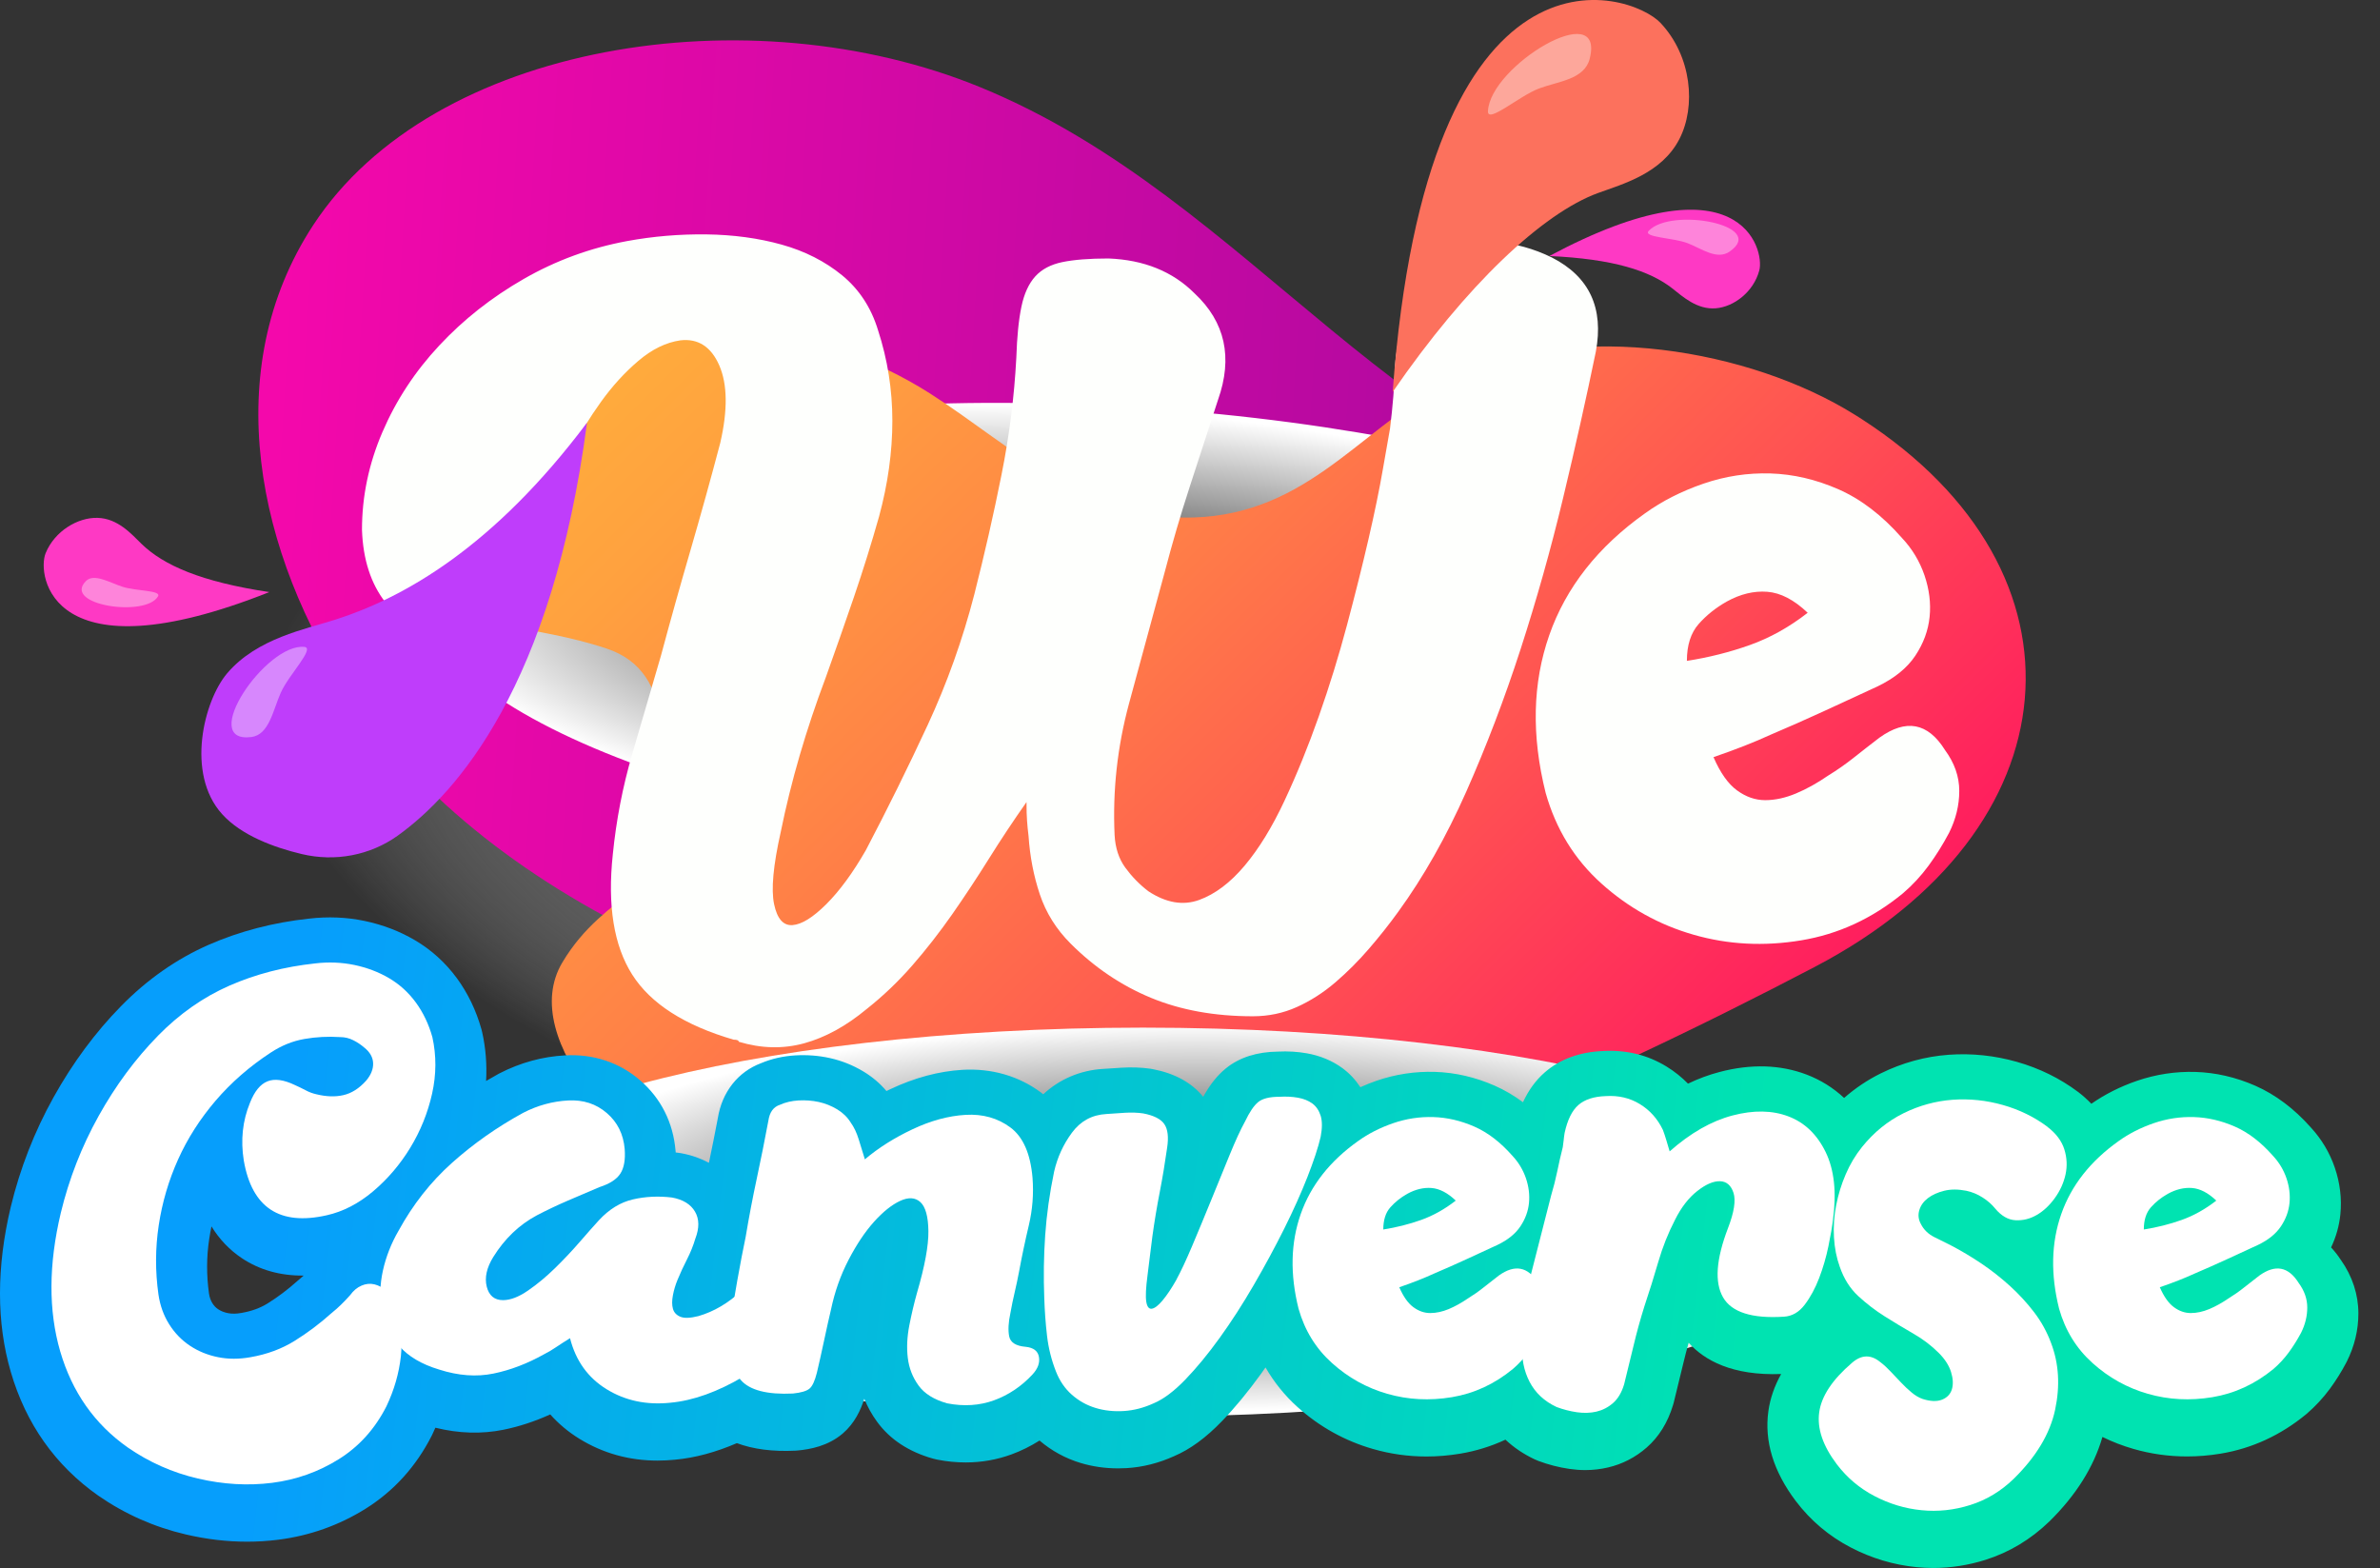 <svg width="85" height="56" viewBox="0 0 85 56" fill="none" xmlns="http://www.w3.org/2000/svg">
<rect x="0" y="0" width="85" height="56" fill="#333333" stroke="none"/>
<path style="mix-blend-mode:multiply" d="M56.259 33.91C57.558 27.318 47.931 19.868 34.756 17.272C21.581 14.675 9.847 17.914 8.548 24.507C7.249 31.099 16.876 38.548 30.051 41.145C43.225 43.742 54.959 40.503 56.259 33.91Z" fill="url(#paint0_radial_764_4552)"/>
<path d="M61.17 18.992C63.251 19.376 65.55 19.477 67.2 20.558C70.025 22.411 69.253 25.957 67.383 28.346C55.897 43.024 22.519 39.811 12.556 24.868C9.158 19.77 7.801 13.213 11.184 8.043C15.454 1.515 26.777 -0.261 35.011 3.115C44.833 7.143 49.912 16.916 61.17 18.992Z" fill="url(#paint1_linear_764_4552)"/>
<path style="mix-blend-mode:multiply" d="M65.885 24.332C66.186 19.899 55.033 15.53 40.973 14.574C26.913 13.618 15.271 16.436 14.97 20.87C14.668 25.303 25.822 29.672 39.882 30.628C53.941 31.584 65.584 28.765 65.885 24.332Z" fill="url(#paint2_radial_764_4552)"/>
<path d="M64.823 34.525C74.106 29.669 74.96 20.436 66.484 14.963C66.404 14.911 66.323 14.86 66.245 14.812C62.485 12.464 56.336 11.439 52.138 13.428C48.849 14.986 47.004 18.154 42.997 18.461C38.933 18.773 36.173 15.943 33.218 14.054C29.369 11.594 23.295 10.466 18.517 12.042C13.739 13.617 11.529 18.271 14.938 21.005C16.805 22.503 19.05 22.291 21.662 23.161C24.275 24.029 23.535 27.144 23.696 29.089C23.928 31.904 21.64 31.757 20.081 34.377C18.446 37.125 22.491 41.451 26.328 42.928C30.166 44.405 34.881 44.446 39.266 44.022C46.566 43.318 56.679 38.787 64.823 34.526V34.525Z" fill="url(#paint3_linear_764_4552)"/>
<path style="mix-blend-mode:multiply" d="M40.823 50.591C54.915 50.591 66.34 47.482 66.34 43.646C66.34 39.81 54.915 36.7 40.823 36.7C26.731 36.7 15.307 39.81 15.307 43.646C15.307 47.482 26.731 50.591 40.823 50.591Z" fill="url(#paint4_radial_764_4552)"/>
<path d="M36.659 28.647C36.196 29.306 35.75 29.976 35.324 30.658C34.897 31.341 34.458 32.006 34.008 32.651C33.556 33.297 33.081 33.907 32.582 34.479C32.082 35.052 31.539 35.571 30.955 36.033C30.224 36.641 29.479 37.05 28.724 37.258C27.968 37.465 27.188 37.447 26.384 37.204C26.384 37.155 26.322 37.13 26.201 37.13C24.446 36.618 23.239 35.844 22.58 34.808C21.922 33.773 21.69 32.34 21.886 30.512C22.008 29.293 22.238 28.098 22.58 26.928C22.921 25.759 23.262 24.588 23.605 23.418C23.945 22.151 24.299 20.889 24.665 19.634C25.03 18.378 25.384 17.105 25.725 15.812C25.993 14.642 25.981 13.722 25.689 13.051C25.397 12.381 24.932 12.082 24.299 12.155C23.787 12.228 23.288 12.472 22.8 12.886C22.313 13.3 21.868 13.788 21.465 14.349C21.063 14.91 20.709 15.482 20.405 16.068C20.1 16.653 19.899 17.141 19.802 17.531C19.29 19.042 18.407 23.004 17.81 23.053C17.212 23.102 16.633 23.066 16.072 22.943C14.049 22.383 13.001 21.042 12.928 18.921C12.928 17.727 13.171 16.562 13.659 15.429C14.146 14.295 14.822 13.265 15.688 12.339C16.553 11.412 17.558 10.62 18.705 9.962C19.85 9.304 21.081 8.853 22.399 8.609C23.325 8.439 24.269 8.359 25.233 8.371C26.195 8.384 27.091 8.505 27.92 8.737C28.748 8.968 29.468 9.335 30.078 9.834C30.686 10.335 31.113 10.986 31.358 11.791C31.699 12.839 31.87 13.918 31.87 15.027C31.87 16.136 31.712 17.276 31.395 18.447C31.126 19.397 30.828 20.354 30.499 21.318C30.169 22.281 29.834 23.238 29.493 24.189C28.786 26.066 28.25 27.907 27.884 29.711C27.615 30.906 27.536 31.765 27.646 32.289C27.756 32.814 27.976 33.063 28.305 33.038C28.634 33.014 29.036 32.764 29.512 32.289C29.988 31.814 30.457 31.174 30.92 30.369C31.7 28.882 32.438 27.388 33.133 25.889C33.827 24.39 34.381 22.835 34.797 21.227C35.162 19.788 35.486 18.369 35.766 16.966C36.047 15.565 36.224 14.168 36.297 12.779C36.321 12.024 36.382 11.414 36.48 10.95C36.576 10.487 36.742 10.128 36.973 9.872C37.205 9.616 37.527 9.446 37.943 9.36C38.357 9.275 38.905 9.231 39.588 9.231C40.856 9.28 41.88 9.695 42.66 10.474C43.757 11.499 44.036 12.766 43.501 14.278C43.159 15.326 42.825 16.356 42.495 17.368C42.166 18.379 41.867 19.397 41.599 20.422C41.16 22.031 40.733 23.603 40.319 25.138C39.905 26.675 39.734 28.234 39.807 29.819C39.831 30.282 39.959 30.672 40.191 30.989C40.423 31.305 40.696 31.587 41.014 31.83C41.647 32.245 42.251 32.348 42.824 32.141C43.396 31.934 43.938 31.525 44.451 30.916C44.963 30.307 45.438 29.532 45.876 28.594C46.315 27.656 46.724 26.65 47.102 25.577C47.48 24.504 47.815 23.419 48.107 22.323C48.399 21.226 48.655 20.203 48.875 19.252C49.095 18.301 49.265 17.472 49.387 16.765C49.51 16.058 49.595 15.571 49.644 15.302C49.74 14.522 49.802 13.773 49.826 13.053C49.851 12.334 50.496 9.037 51.18 8.866C52.716 8.452 54.129 8.561 55.422 9.195C56.763 9.879 57.286 10.999 56.994 12.56C56.652 14.218 56.263 15.961 55.824 17.789C55.386 19.617 54.879 21.415 54.307 23.183C53.734 24.951 53.087 26.645 52.369 28.267C51.65 29.888 50.839 31.32 49.937 32.563C49.62 33.002 49.272 33.441 48.894 33.88C48.516 34.319 48.113 34.721 47.687 35.087C47.26 35.452 46.803 35.745 46.316 35.964C45.828 36.184 45.305 36.294 44.744 36.294C43.379 36.294 42.166 36.074 41.106 35.635C40.046 35.196 39.088 34.55 38.235 33.697C37.723 33.185 37.357 32.599 37.137 31.942C36.917 31.284 36.783 30.588 36.734 29.858C36.71 29.663 36.691 29.479 36.68 29.309C36.667 29.14 36.661 28.92 36.661 28.651L36.659 28.647Z" fill="#FEFFFD"/>
<path d="M61.196 27.039C61.439 27.6 61.719 27.996 62.037 28.227C62.354 28.459 62.689 28.576 63.043 28.576C63.396 28.576 63.762 28.496 64.14 28.338C64.518 28.18 64.901 27.967 65.292 27.698C65.609 27.504 65.914 27.29 66.207 27.058C66.499 26.826 66.804 26.589 67.122 26.345C68.073 25.663 68.852 25.808 69.462 26.783C69.803 27.246 69.974 27.734 69.974 28.246C69.974 28.758 69.852 29.258 69.609 29.745C69.389 30.159 69.146 30.549 68.878 30.915C68.609 31.28 68.305 31.61 67.963 31.902C66.866 32.804 65.653 33.364 64.325 33.583C62.996 33.803 61.716 33.736 60.486 33.382C59.254 33.029 58.157 32.419 57.194 31.554C56.231 30.689 55.568 29.61 55.202 28.317C54.69 26.269 54.733 24.393 55.33 22.686C55.927 20.979 57.068 19.528 58.749 18.334C59.358 17.895 60.053 17.543 60.834 17.274C61.613 17.006 62.412 16.884 63.229 16.908C64.046 16.933 64.856 17.122 65.661 17.475C66.465 17.829 67.221 18.407 67.928 19.213C68.294 19.602 68.561 20.048 68.732 20.547C68.902 21.048 68.964 21.541 68.915 22.029C68.866 22.517 68.695 22.98 68.403 23.419C68.111 23.857 67.659 24.223 67.05 24.516C66.415 24.808 65.782 25.102 65.148 25.394C64.514 25.686 63.88 25.966 63.246 26.235C62.661 26.504 61.979 26.772 61.198 27.039H61.196ZM64.56 21.884C64.073 21.42 63.591 21.17 63.116 21.134C62.641 21.098 62.159 21.213 61.672 21.482C61.282 21.702 60.945 21.97 60.666 22.286C60.386 22.603 60.246 23.043 60.246 23.602C61.026 23.48 61.775 23.292 62.494 23.036C63.214 22.78 63.903 22.396 64.56 21.884Z" fill="#FEFFFD"/>
<path d="M83.608 45.006C83.495 44.831 83.375 44.68 83.253 44.549C83.432 44.173 83.544 43.776 83.585 43.363C83.639 42.81 83.573 42.251 83.386 41.701C83.203 41.165 82.914 40.682 82.528 40.263C81.933 39.592 81.267 39.092 80.547 38.775C79.851 38.469 79.131 38.304 78.407 38.282C77.698 38.261 76.996 38.368 76.321 38.599C75.72 38.806 75.17 39.084 74.691 39.419C74.551 39.273 74.399 39.135 74.229 39.005L74.217 38.996C73.571 38.512 72.836 38.15 72.028 37.921C71.232 37.695 70.415 37.61 69.598 37.669C68.758 37.73 67.94 37.954 67.166 38.336C66.697 38.568 66.261 38.861 65.861 39.211C65.472 38.848 65.022 38.567 64.52 38.376C63.582 38.02 62.536 37.988 61.412 38.284C61.034 38.383 60.658 38.522 60.286 38.7C60.058 38.467 59.801 38.262 59.516 38.087C58.839 37.673 58.078 37.488 57.254 37.535C56.413 37.569 55.71 37.826 55.167 38.301C54.847 38.581 54.588 38.937 54.392 39.364C54.069 39.125 53.733 38.927 53.384 38.774C52.688 38.468 51.968 38.302 51.244 38.28C50.535 38.259 49.833 38.366 49.158 38.598C48.96 38.666 48.771 38.745 48.584 38.827C48.414 38.567 48.202 38.337 47.95 38.151C47.585 37.883 47.156 37.703 46.672 37.617C46.343 37.559 45.996 37.538 45.638 37.556C44.886 37.566 44.263 37.765 43.786 38.151C43.478 38.401 43.215 38.73 42.971 39.171C42.563 38.667 41.958 38.334 41.17 38.182L41.081 38.167C40.754 38.121 40.412 38.109 40.058 38.131L39.394 38.174C38.578 38.223 37.84 38.54 37.258 39.08C37.23 39.058 37.203 39.035 37.174 39.014C36.381 38.425 35.412 38.147 34.374 38.207C33.528 38.257 32.663 38.489 31.805 38.894C31.756 38.917 31.707 38.94 31.659 38.964C31.432 38.694 31.159 38.462 30.843 38.27C30.467 38.043 30.06 37.879 29.628 37.785C29.234 37.698 28.824 37.667 28.406 37.691C27.966 37.717 27.556 37.811 27.183 37.968C26.357 38.277 25.785 39.001 25.637 39.933C25.538 40.461 25.429 40.995 25.319 41.527C25.045 41.38 24.719 41.257 24.329 41.185L24.214 41.168C24.186 41.164 24.16 41.161 24.132 41.158C24.131 41.139 24.129 41.118 24.127 41.098C24.043 40.095 23.607 39.225 22.864 38.583C22.126 37.944 21.2 37.636 20.189 37.69C19.375 37.733 18.587 37.949 17.847 38.329L17.805 38.351C17.655 38.434 17.507 38.519 17.36 38.605C17.394 38.017 17.348 37.433 17.22 36.861L17.195 36.761C17.005 36.084 16.709 35.47 16.317 34.934C15.907 34.377 15.402 33.919 14.815 33.575C14.273 33.256 13.671 33.026 13.023 32.89C12.381 32.755 11.713 32.728 11.038 32.807C9.764 32.944 8.561 33.257 7.461 33.738C6.314 34.24 5.258 34.977 4.323 35.932C3.407 36.864 2.597 37.959 1.913 39.186C1.228 40.416 0.714 41.733 0.383 43.108C-0.128 45.254 -0.128 47.233 0.384 48.991C0.925 50.847 1.974 52.334 3.513 53.416C4.459 54.071 5.511 54.538 6.638 54.8C7.372 54.972 8.103 55.058 8.823 55.058C9.199 55.058 9.571 55.035 9.94 54.988C11.063 54.845 12.113 54.472 13.06 53.879C14.066 53.249 14.86 52.372 15.419 51.272L15.441 51.227C15.479 51.147 15.515 51.067 15.549 50.988C16.385 51.195 17.203 51.219 17.984 51.06C18.544 50.946 19.102 50.762 19.651 50.513C19.951 50.849 20.3 51.142 20.696 51.385C21.536 51.901 22.47 52.162 23.48 52.162C23.684 52.162 23.891 52.152 24.101 52.131C24.82 52.066 25.561 51.865 26.317 51.539C26.899 51.756 27.595 51.847 28.402 51.808L28.496 51.801C28.929 51.758 29.567 51.649 30.1 51.193C30.527 50.826 30.742 50.351 30.867 49.956C30.984 50.242 31.135 50.514 31.32 50.769C31.779 51.402 32.454 51.848 33.327 52.093L33.47 52.127C33.816 52.195 34.156 52.228 34.491 52.228C35.056 52.228 35.603 52.132 36.127 51.94C36.478 51.812 36.811 51.645 37.126 51.446C37.557 51.813 38.05 52.083 38.59 52.246C39.017 52.375 39.466 52.44 39.93 52.44C40.033 52.44 40.136 52.437 40.24 52.431C40.814 52.396 41.38 52.253 41.927 52.006C42.505 51.76 43.064 51.351 43.639 50.756C44.101 50.278 44.57 49.709 45.035 49.065C45.088 48.991 45.142 48.912 45.197 48.835C45.502 49.363 45.883 49.839 46.345 50.254C47.129 50.958 48.035 51.46 49.037 51.748C49.656 51.926 50.294 52.016 50.943 52.016C51.339 52.016 51.741 51.982 52.143 51.916C52.709 51.822 53.25 51.655 53.766 51.415C54.068 51.698 54.42 51.935 54.813 52.119L54.943 52.174C55.3 52.308 55.671 52.403 56.043 52.458C56.235 52.486 56.426 52.501 56.615 52.501C56.893 52.501 57.165 52.469 57.428 52.408C57.943 52.288 58.407 52.048 58.81 51.696C59.247 51.313 59.564 50.802 59.752 50.176L59.776 50.093C59.894 49.618 60.009 49.148 60.12 48.68C60.177 48.441 60.24 48.198 60.309 47.954C60.872 48.581 61.867 49.135 63.613 49.07C63.373 49.501 63.219 49.943 63.156 50.397C63.007 51.47 63.337 52.549 64.135 53.606C64.663 54.305 65.325 54.862 66.099 55.265C66.836 55.649 67.624 55.885 68.44 55.967C68.641 55.986 68.843 55.997 69.044 55.997C69.674 55.997 70.301 55.899 70.919 55.704C71.766 55.435 72.528 54.977 73.194 54.333C74.144 53.399 74.778 52.388 75.087 51.318C75.443 51.493 75.815 51.636 76.201 51.747C76.821 51.925 77.458 52.014 78.108 52.014C78.504 52.014 78.905 51.981 79.308 51.914C80.423 51.73 81.448 51.259 82.355 50.513L82.384 50.489C82.693 50.223 82.972 49.921 83.217 49.589C83.43 49.298 83.625 48.986 83.796 48.661L83.816 48.623C84.09 48.076 84.228 47.498 84.228 46.906C84.228 46.235 84.013 45.577 83.606 45.001L83.608 45.006ZM10.846 45.554C10.796 45.601 10.747 45.642 10.699 45.681L10.621 45.747C10.279 46.054 9.919 46.325 9.552 46.553C9.287 46.716 8.987 46.825 8.623 46.889C8.441 46.922 8.279 46.924 8.14 46.896C8.006 46.869 7.892 46.824 7.79 46.756C7.709 46.703 7.645 46.635 7.586 46.543C7.524 46.444 7.483 46.327 7.464 46.197C7.372 45.542 7.374 44.887 7.472 44.246C7.495 44.096 7.522 43.947 7.553 43.799C7.838 44.262 8.201 44.642 8.64 44.935C9.272 45.356 10.014 45.563 10.845 45.555L10.846 45.554Z" fill="url(#paint5_linear_764_4552)"/>
<path d="M5.634 36.997C6.409 36.206 7.264 35.607 8.201 35.197C9.137 34.788 10.154 34.525 11.251 34.407C11.734 34.349 12.202 34.368 12.656 34.462C13.109 34.557 13.523 34.714 13.895 34.933C14.269 35.153 14.587 35.442 14.85 35.8C15.113 36.159 15.311 36.572 15.442 37.04C15.588 37.698 15.585 38.371 15.432 39.058C15.278 39.745 15.018 40.389 14.653 40.989C14.288 41.588 13.844 42.107 13.325 42.546C12.806 42.984 12.253 43.27 11.669 43.401C9.986 43.782 8.999 43.131 8.707 41.448C8.59 40.717 8.663 40.029 8.927 39.386C9.088 38.976 9.296 38.72 9.552 38.618C9.808 38.515 10.134 38.56 10.529 38.749C10.66 38.807 10.788 38.87 10.913 38.935C11.037 39.002 11.165 39.05 11.297 39.079C11.648 39.166 11.969 39.178 12.261 39.111C12.554 39.045 12.825 38.874 13.074 38.596C13.249 38.391 13.333 38.182 13.326 37.971C13.319 37.759 13.212 37.573 13.009 37.411C12.891 37.309 12.76 37.221 12.614 37.148C12.467 37.075 12.314 37.038 12.153 37.038C11.714 37.009 11.286 37.032 10.87 37.105C10.453 37.178 10.054 37.339 9.674 37.588C8.913 38.085 8.256 38.66 7.699 39.31C7.143 39.961 6.697 40.659 6.361 41.405C6.025 42.151 5.794 42.934 5.67 43.752C5.545 44.572 5.542 45.398 5.659 46.231C5.717 46.626 5.845 46.981 6.043 47.295C6.241 47.609 6.489 47.865 6.789 48.063C7.088 48.261 7.421 48.396 7.788 48.469C8.153 48.543 8.541 48.543 8.95 48.469C9.536 48.367 10.058 48.174 10.519 47.888C10.98 47.602 11.422 47.27 11.847 46.889C12.067 46.713 12.286 46.501 12.506 46.252C12.622 46.092 12.758 45.978 12.912 45.913C13.066 45.846 13.219 45.832 13.373 45.868C13.527 45.906 13.668 45.982 13.801 46.099C13.933 46.216 14.028 46.37 14.086 46.56C14.306 47.203 14.382 47.828 14.317 48.436C14.25 49.043 14.079 49.639 13.801 50.224C13.392 51.029 12.825 51.658 12.101 52.111C11.377 52.564 10.583 52.846 9.72 52.956C8.856 53.065 7.972 53.014 7.065 52.802C6.158 52.59 5.324 52.22 4.564 51.694C3.379 50.861 2.575 49.716 2.15 48.261C1.727 46.806 1.734 45.156 2.172 43.314C2.465 42.1 2.915 40.948 3.521 39.858C4.128 38.769 4.834 37.815 5.638 36.995L5.634 36.997Z" fill="white"/>
<path d="M20.356 47.792C20.165 47.91 20.001 48.016 19.862 48.11C19.723 48.206 19.581 48.289 19.434 48.363C18.834 48.699 18.23 48.93 17.624 49.054C17.017 49.179 16.37 49.131 15.683 48.911C15.053 48.721 14.579 48.44 14.257 48.066C13.936 47.692 13.731 47.276 13.643 46.815C13.554 46.354 13.566 45.876 13.675 45.378C13.785 44.881 13.972 44.405 14.235 43.952C14.747 43.016 15.384 42.207 16.144 41.528C16.904 40.848 17.752 40.252 18.689 39.74C19.201 39.477 19.734 39.331 20.291 39.301C20.832 39.272 21.293 39.422 21.673 39.751C22.054 40.08 22.265 40.507 22.31 41.034C22.339 41.415 22.288 41.707 22.156 41.912C22.024 42.117 21.776 42.277 21.41 42.395C21.029 42.555 20.654 42.717 20.28 42.878C19.906 43.038 19.538 43.214 19.172 43.404C18.542 43.74 18.023 44.237 17.614 44.896C17.38 45.276 17.303 45.628 17.383 45.949C17.464 46.271 17.658 46.432 17.965 46.432C18.228 46.432 18.525 46.319 18.854 46.092C19.184 45.865 19.505 45.599 19.82 45.291C20.134 44.984 20.431 44.67 20.709 44.348C20.988 44.026 21.215 43.77 21.389 43.58C21.755 43.185 22.161 42.936 22.606 42.834C23.052 42.731 23.517 42.709 24 42.767C24.394 42.84 24.669 43.008 24.822 43.272C24.976 43.535 24.979 43.858 24.833 44.237C24.759 44.486 24.661 44.73 24.537 44.973C24.413 45.214 24.3 45.459 24.197 45.708C24.124 45.884 24.069 46.067 24.033 46.256C23.996 46.446 23.996 46.608 24.033 46.739C24.069 46.871 24.158 46.966 24.296 47.024C24.435 47.083 24.651 47.076 24.943 47.002C25.498 46.842 26.019 46.534 26.502 46.081C26.985 45.628 27.415 45.152 27.796 44.655C27.912 44.494 28.059 44.377 28.235 44.303C28.41 44.23 28.586 44.23 28.761 44.303C29.082 44.435 29.312 44.599 29.452 44.797C29.59 44.995 29.664 45.203 29.672 45.422C29.679 45.641 29.631 45.864 29.529 46.091C29.426 46.318 29.302 46.533 29.156 46.738C28.366 47.791 27.504 48.596 26.567 49.152C25.631 49.708 24.753 50.022 23.934 50.096C23.086 50.183 22.329 50.022 21.664 49.613C20.998 49.203 20.563 48.597 20.358 47.791L20.356 47.792Z" fill="white"/>
<path d="M30.886 41.406C31.369 40.996 31.936 40.638 32.587 40.331C33.237 40.023 33.87 39.851 34.485 39.815C35.099 39.779 35.633 39.929 36.086 40.265C36.539 40.602 36.803 41.201 36.876 42.065C36.92 42.635 36.876 43.198 36.745 43.754C36.613 44.311 36.496 44.866 36.393 45.422C36.349 45.656 36.298 45.898 36.24 46.146C36.181 46.395 36.13 46.643 36.086 46.892C36.013 47.228 35.999 47.507 36.042 47.725C36.086 47.945 36.283 48.07 36.634 48.099C36.912 48.128 37.069 48.249 37.105 48.461C37.142 48.673 37.065 48.881 36.875 49.086C36.481 49.511 36.023 49.818 35.504 50.008C34.985 50.197 34.425 50.234 33.826 50.117C33.358 49.985 33.017 49.774 32.805 49.48C32.593 49.188 32.465 48.859 32.421 48.493C32.377 48.128 32.396 47.74 32.476 47.331C32.556 46.921 32.648 46.534 32.751 46.168C33.029 45.217 33.164 44.483 33.157 43.963C33.15 43.444 33.054 43.1 32.872 42.932C32.689 42.764 32.447 42.749 32.148 42.887C31.848 43.027 31.537 43.275 31.215 43.633C30.893 43.992 30.59 44.446 30.305 44.994C30.02 45.542 29.812 46.131 29.68 46.761C29.607 47.068 29.523 47.445 29.428 47.891C29.332 48.337 29.249 48.713 29.175 49.021C29.102 49.314 29.015 49.504 28.912 49.591C28.81 49.678 28.612 49.737 28.32 49.767C27.398 49.811 26.777 49.65 26.456 49.284C26.134 48.918 26.017 48.245 26.104 47.266C26.119 47.061 26.148 46.823 26.191 46.552C26.236 46.282 26.283 46.004 26.334 45.719C26.386 45.434 26.437 45.156 26.488 44.886C26.539 44.616 26.587 44.377 26.631 44.172C26.748 43.47 26.88 42.779 27.026 42.098C27.171 41.419 27.311 40.727 27.442 40.024C27.487 39.717 27.625 39.528 27.859 39.454C28.049 39.367 28.269 39.316 28.518 39.3C28.767 39.287 29.008 39.304 29.242 39.355C29.476 39.406 29.694 39.495 29.9 39.618C30.105 39.743 30.266 39.9 30.383 40.09C30.5 40.25 30.595 40.452 30.669 40.692C30.742 40.933 30.814 41.172 30.889 41.406H30.886Z" fill="white"/>
<path d="M42.01 45.707C42.17 45.415 42.361 45.009 42.58 44.49C42.8 43.971 43.022 43.433 43.249 42.877C43.476 42.321 43.695 41.784 43.908 41.264C44.12 40.745 44.306 40.339 44.468 40.047C44.628 39.71 44.785 39.48 44.939 39.355C45.093 39.231 45.345 39.169 45.696 39.169C45.93 39.155 46.148 39.166 46.354 39.202C46.559 39.239 46.73 39.307 46.87 39.41C47.008 39.512 47.107 39.659 47.167 39.849C47.225 40.038 47.225 40.288 47.167 40.595C47.079 40.975 46.921 41.454 46.695 42.032C46.468 42.61 46.19 43.228 45.862 43.886C45.533 44.545 45.171 45.214 44.776 45.894C44.382 46.573 43.975 47.203 43.559 47.78C43.142 48.358 42.733 48.855 42.33 49.272C41.927 49.689 41.551 49.97 41.2 50.117C40.848 50.278 40.493 50.37 40.136 50.392C39.778 50.414 39.441 50.378 39.127 50.282C38.813 50.187 38.531 50.03 38.282 49.811C38.033 49.592 37.843 49.314 37.712 48.978C37.551 48.568 37.445 48.144 37.394 47.706C37.343 47.267 37.31 46.814 37.295 46.345C37.266 45.599 37.277 44.857 37.328 44.117C37.379 43.38 37.485 42.622 37.646 41.847C37.762 41.335 37.975 40.87 38.282 40.454C38.589 40.037 38.999 39.814 39.511 39.785C39.731 39.771 39.953 39.756 40.18 39.74C40.407 39.727 40.623 39.733 40.827 39.763C41.208 39.836 41.461 39.964 41.584 40.147C41.708 40.329 41.741 40.611 41.683 40.992C41.609 41.518 41.522 42.045 41.42 42.571C41.317 43.097 41.23 43.624 41.157 44.15C41.128 44.384 41.099 44.618 41.069 44.852C41.04 45.086 41.011 45.32 40.982 45.554C40.924 45.992 40.909 46.303 40.938 46.486C40.967 46.669 41.033 46.752 41.136 46.738C41.238 46.724 41.366 46.626 41.52 46.443C41.673 46.26 41.838 46.014 42.013 45.707H42.01Z" fill="white"/>
<path d="M49.974 45.971C50.12 46.307 50.288 46.545 50.479 46.684C50.669 46.824 50.87 46.893 51.082 46.893C51.294 46.893 51.514 46.845 51.741 46.751C51.968 46.655 52.198 46.527 52.432 46.367C52.622 46.25 52.806 46.122 52.98 45.983C53.156 45.844 53.339 45.701 53.528 45.554C54.099 45.145 54.566 45.233 54.933 45.817C55.138 46.096 55.24 46.388 55.24 46.695C55.24 47.002 55.167 47.302 55.02 47.594C54.889 47.843 54.742 48.077 54.582 48.296C54.421 48.515 54.238 48.713 54.033 48.889C53.375 49.43 52.647 49.766 51.85 49.898C51.053 50.029 50.285 49.99 49.547 49.777C48.808 49.565 48.15 49.199 47.572 48.679C46.994 48.16 46.596 47.513 46.377 46.738C46.069 45.509 46.095 44.383 46.454 43.359C46.812 42.335 47.496 41.465 48.505 40.749C48.871 40.486 49.287 40.274 49.757 40.112C50.224 39.952 50.704 39.878 51.194 39.894C51.684 39.909 52.17 40.022 52.653 40.233C53.136 40.445 53.589 40.793 54.014 41.276C54.233 41.51 54.394 41.778 54.497 42.077C54.599 42.377 54.635 42.673 54.606 42.965C54.577 43.258 54.474 43.535 54.299 43.798C54.123 44.061 53.852 44.281 53.486 44.457C53.106 44.633 52.725 44.808 52.346 44.983C51.965 45.159 51.585 45.326 51.205 45.488C50.854 45.649 50.444 45.81 49.976 45.971H49.974ZM51.992 42.877C51.699 42.599 51.41 42.449 51.125 42.427C50.84 42.405 50.551 42.475 50.258 42.636C50.024 42.767 49.823 42.929 49.655 43.118C49.486 43.308 49.403 43.572 49.403 43.909C49.87 43.835 50.321 43.722 50.752 43.569C51.183 43.415 51.596 43.185 51.991 42.877H51.992Z" fill="white"/>
<path d="M59.628 41.121C60.374 40.462 61.123 40.035 61.876 39.837C62.629 39.639 63.295 39.651 63.873 39.87C64.45 40.089 64.894 40.513 65.201 41.142C65.508 41.772 65.596 42.576 65.464 43.556C65.435 43.805 65.38 44.122 65.3 44.51C65.22 44.897 65.11 45.275 64.971 45.64C64.831 46.005 64.66 46.324 64.455 46.594C64.25 46.865 64.001 47.007 63.709 47.023C62.569 47.096 61.845 46.865 61.537 46.331C61.23 45.797 61.288 44.974 61.713 43.863C61.933 43.293 61.998 42.872 61.911 42.601C61.824 42.331 61.662 42.192 61.428 42.185C61.194 42.178 60.923 42.294 60.616 42.536C60.308 42.777 60.045 43.118 59.825 43.557C59.576 44.04 59.375 44.544 59.223 45.071C59.07 45.598 58.905 46.124 58.729 46.65C58.583 47.118 58.454 47.582 58.345 48.043C58.236 48.504 58.122 48.968 58.005 49.436C57.918 49.73 57.785 49.952 57.611 50.105C57.435 50.259 57.237 50.361 57.018 50.413C56.8 50.464 56.564 50.471 56.316 50.435C56.068 50.399 55.827 50.336 55.593 50.249C55.154 50.044 54.833 49.743 54.628 49.349C54.423 48.955 54.336 48.508 54.365 48.011C54.38 47.587 54.409 47.169 54.452 46.76C54.496 46.35 54.57 45.94 54.672 45.531C54.79 45.063 54.91 44.591 55.034 44.115C55.158 43.641 55.278 43.168 55.396 42.7C55.483 42.408 55.557 42.118 55.616 41.833C55.674 41.548 55.74 41.259 55.814 40.966C55.828 40.879 55.839 40.794 55.846 40.714C55.853 40.633 55.865 40.55 55.879 40.461C55.981 39.993 56.145 39.66 56.372 39.462C56.599 39.265 56.924 39.159 57.349 39.145C57.801 39.116 58.208 39.211 58.566 39.43C58.925 39.649 59.199 39.956 59.389 40.352C59.433 40.469 59.473 40.589 59.51 40.714C59.546 40.838 59.587 40.973 59.631 41.12L59.628 41.121Z" fill="white"/>
<path d="M73.122 40.243C73.429 40.477 73.631 40.745 73.725 41.044C73.82 41.344 73.834 41.645 73.769 41.944C73.703 42.244 73.575 42.526 73.385 42.789C73.195 43.052 72.979 43.253 72.738 43.392C72.497 43.531 72.245 43.593 71.981 43.578C71.718 43.564 71.476 43.424 71.257 43.161C71.14 43.016 70.991 42.883 70.808 42.767C70.626 42.65 70.431 42.569 70.226 42.526C69.933 42.468 69.67 42.468 69.436 42.526C69.202 42.584 69.008 42.672 68.854 42.789C68.701 42.906 68.598 43.048 68.547 43.217C68.496 43.386 68.514 43.55 68.602 43.711C68.704 43.915 68.865 44.072 69.085 44.182C69.305 44.291 69.501 44.39 69.677 44.477C70.043 44.667 70.404 44.884 70.763 45.124C71.121 45.365 71.461 45.633 71.784 45.925C72.105 46.218 72.395 46.533 72.651 46.869C72.907 47.205 73.108 47.571 73.254 47.967C73.532 48.699 73.579 49.491 73.397 50.348C73.214 51.203 72.721 52.026 71.915 52.816C71.461 53.255 70.946 53.566 70.368 53.748C69.79 53.931 69.209 53.993 68.624 53.934C68.038 53.876 67.479 53.708 66.946 53.429C66.412 53.151 65.962 52.771 65.597 52.289C65.1 51.63 64.891 51.013 64.972 50.435C65.052 49.858 65.443 49.269 66.146 48.668C66.483 48.376 66.819 48.368 67.155 48.646C67.272 48.733 67.392 48.844 67.517 48.976C67.642 49.107 67.766 49.239 67.891 49.37C68.015 49.502 68.143 49.623 68.275 49.732C68.406 49.841 68.538 49.918 68.669 49.962C68.947 50.05 69.178 50.058 69.361 49.985C69.543 49.911 69.66 49.787 69.712 49.611C69.763 49.435 69.752 49.23 69.679 48.996C69.606 48.763 69.46 48.536 69.241 48.317C68.978 48.054 68.674 47.823 68.331 47.626C67.987 47.428 67.646 47.223 67.31 47.011C66.974 46.799 66.659 46.558 66.366 46.287C66.073 46.017 65.854 45.669 65.707 45.244C65.591 44.923 65.521 44.572 65.499 44.191C65.477 43.811 65.502 43.431 65.576 43.051C65.649 42.67 65.762 42.301 65.916 41.943C66.069 41.584 66.263 41.26 66.498 40.966C66.921 40.44 67.416 40.038 67.979 39.759C68.542 39.481 69.128 39.321 69.734 39.276C70.341 39.232 70.941 39.295 71.533 39.463C72.126 39.631 72.655 39.891 73.124 40.241L73.122 40.243Z" fill="white"/>
<path d="M77.136 45.971C77.282 46.307 77.45 46.545 77.641 46.684C77.831 46.824 78.032 46.893 78.244 46.893C78.456 46.893 78.676 46.845 78.903 46.751C79.13 46.655 79.36 46.527 79.594 46.367C79.784 46.25 79.968 46.122 80.142 45.983C80.318 45.844 80.501 45.701 80.691 45.554C81.261 45.145 81.729 45.233 82.095 45.817C82.3 46.096 82.402 46.388 82.402 46.695C82.402 47.002 82.329 47.302 82.183 47.594C82.051 47.843 81.904 48.077 81.744 48.296C81.583 48.515 81.4 48.713 81.196 48.889C80.537 49.43 79.809 49.766 79.012 49.898C78.215 50.029 77.447 49.99 76.709 49.777C75.97 49.565 75.312 49.199 74.734 48.679C74.156 48.16 73.758 47.513 73.539 46.738C73.232 45.509 73.257 44.383 73.616 43.359C73.974 42.335 74.659 41.465 75.668 40.749C76.033 40.486 76.45 40.274 76.919 40.112C77.386 39.952 77.866 39.878 78.356 39.894C78.846 39.909 79.332 40.022 79.815 40.233C80.298 40.445 80.751 40.793 81.176 41.276C81.395 41.51 81.556 41.778 81.659 42.077C81.761 42.377 81.797 42.673 81.768 42.965C81.739 43.258 81.637 43.535 81.461 43.798C81.285 44.061 81.014 44.281 80.649 44.457C80.268 44.633 79.887 44.808 79.508 44.983C79.127 45.159 78.747 45.326 78.368 45.488C78.016 45.649 77.606 45.81 77.138 45.971H77.136ZM79.154 42.877C78.861 42.599 78.572 42.449 78.287 42.427C78.002 42.405 77.713 42.475 77.42 42.636C77.186 42.767 76.985 42.929 76.817 43.118C76.649 43.308 76.565 43.572 76.565 43.909C77.033 43.835 77.483 43.722 77.914 43.569C78.345 43.415 78.759 43.185 79.153 42.877H79.154Z" fill="white"/>
<path d="M49.738 13.999C52.373 10.169 55.101 7.61 57.076 6.892C57.958 6.571 59.342 6.197 59.976 4.97C60.58 3.8 60.421 2.01 59.309 0.823C58.228 -0.332 50.968 -2.716 49.739 13.999H49.738Z" fill="#FC715D"/>
<path d="M55.334 9.143C57.612 9.247 58.915 9.666 59.727 10.301C60.089 10.585 60.605 11.065 61.28 11.01C61.923 10.958 62.627 10.427 62.832 9.657C63.033 8.907 62.156 5.499 55.334 9.143Z" fill="#FE39C4"/>
<path d="M20.965 15.095C17.624 19.549 14.426 21.34 12.002 22.121C10.919 22.47 9.176 22.791 8.11 24.049C7.286 25.021 6.624 27.621 7.93 29.072C8.62 29.839 9.795 30.268 10.78 30.502C11.963 30.784 13.217 30.551 14.205 29.843C16.314 28.331 19.731 24.485 20.965 15.095Z" fill="#BF3DFB"/>
<path opacity="0.38" d="M8.97 26.323C9.615 26.244 9.748 25.365 10.027 24.74C10.318 24.088 11.263 23.143 10.871 23.103C9.499 22.961 7.062 26.556 8.97 26.323Z" fill="white"/>
<path opacity="0.38" d="M56.777 2.093C56.588 2.842 55.66 2.9 54.969 3.159C54.249 3.429 53.118 4.435 53.141 3.969C53.222 2.344 57.332 -0.12 56.776 2.093H56.777Z" fill="white"/>
<path opacity="0.38" d="M61.776 8.983C61.317 9.299 60.778 8.88 60.275 8.686C59.751 8.483 58.652 8.482 58.886 8.239C59.702 7.391 63.131 8.043 61.776 8.981V8.983Z" fill="white"/>
<path d="M9.616 21.145C7.182 20.779 5.838 20.187 5.051 19.42C4.7 19.078 4.211 18.511 3.479 18.494C2.781 18.476 1.953 18.962 1.629 19.758C1.313 20.531 1.797 24.25 9.616 21.146V21.145Z" fill="#FE39C4"/>
<path opacity="0.38" d="M3.068 20.752C3.356 20.462 3.914 20.807 4.38 20.957C4.867 21.114 5.769 21.078 5.644 21.296C5.208 22.058 2.213 21.61 3.069 20.752H3.068Z" fill="white"/>
<defs>
<radialGradient id="paint0_radial_764_4552" cx="0" cy="0" r="1" gradientUnits="userSpaceOnUse" gradientTransform="translate(33.443 29.428) rotate(13.24) scale(24.308 12.154)">
<stop/>
<stop offset="1" stop-color="white" stop-opacity="0"/>
</radialGradient>
<linearGradient id="paint1_linear_764_4552" x1="8.993" y1="18.06" x2="69.204" y2="21.848" gradientUnits="userSpaceOnUse">
<stop offset="0.01" stop-color="#F408AB"/>
<stop offset="1" stop-color="#970A9B"/>
</linearGradient>
<radialGradient id="paint2_radial_764_4552" cx="0" cy="0" r="1" gradientUnits="userSpaceOnUse" gradientTransform="translate(39.883 22.595) rotate(4.38) scale(25.449 7.972)">
<stop/>
<stop offset="1" stop-color="white"/>
</radialGradient>
<linearGradient id="paint3_linear_764_4552" x1="63.754" y1="46.764" x2="17.378" y2="0.387" gradientUnits="userSpaceOnUse">
<stop stop-color="#FF0066"/>
<stop offset="0.09" stop-color="#FF195F"/>
<stop offset="0.33" stop-color="#FF5352"/>
<stop offset="0.54" stop-color="#FF8047"/>
<stop offset="0.73" stop-color="#FFA13F"/>
<stop offset="0.89" stop-color="#FFB53A"/>
<stop offset="1" stop-color="#FFBD39"/>
</linearGradient>
<radialGradient id="paint4_radial_764_4552" cx="0" cy="0" r="1" gradientUnits="userSpaceOnUse" gradientTransform="translate(43.227 43.474) rotate(0.43) scale(25.449 6.899)">
<stop/>
<stop offset="1" stop-color="white"/>
</radialGradient>
<linearGradient id="paint5_linear_764_4552" x1="0.087" y1="41.757" x2="82.918" y2="51.144" gradientUnits="userSpaceOnUse">
<stop offset="0.12" stop-color="#069EFC"/>
<stop offset="0.75" stop-color="#00E3B1"/>
</linearGradient>
</defs>
</svg>
